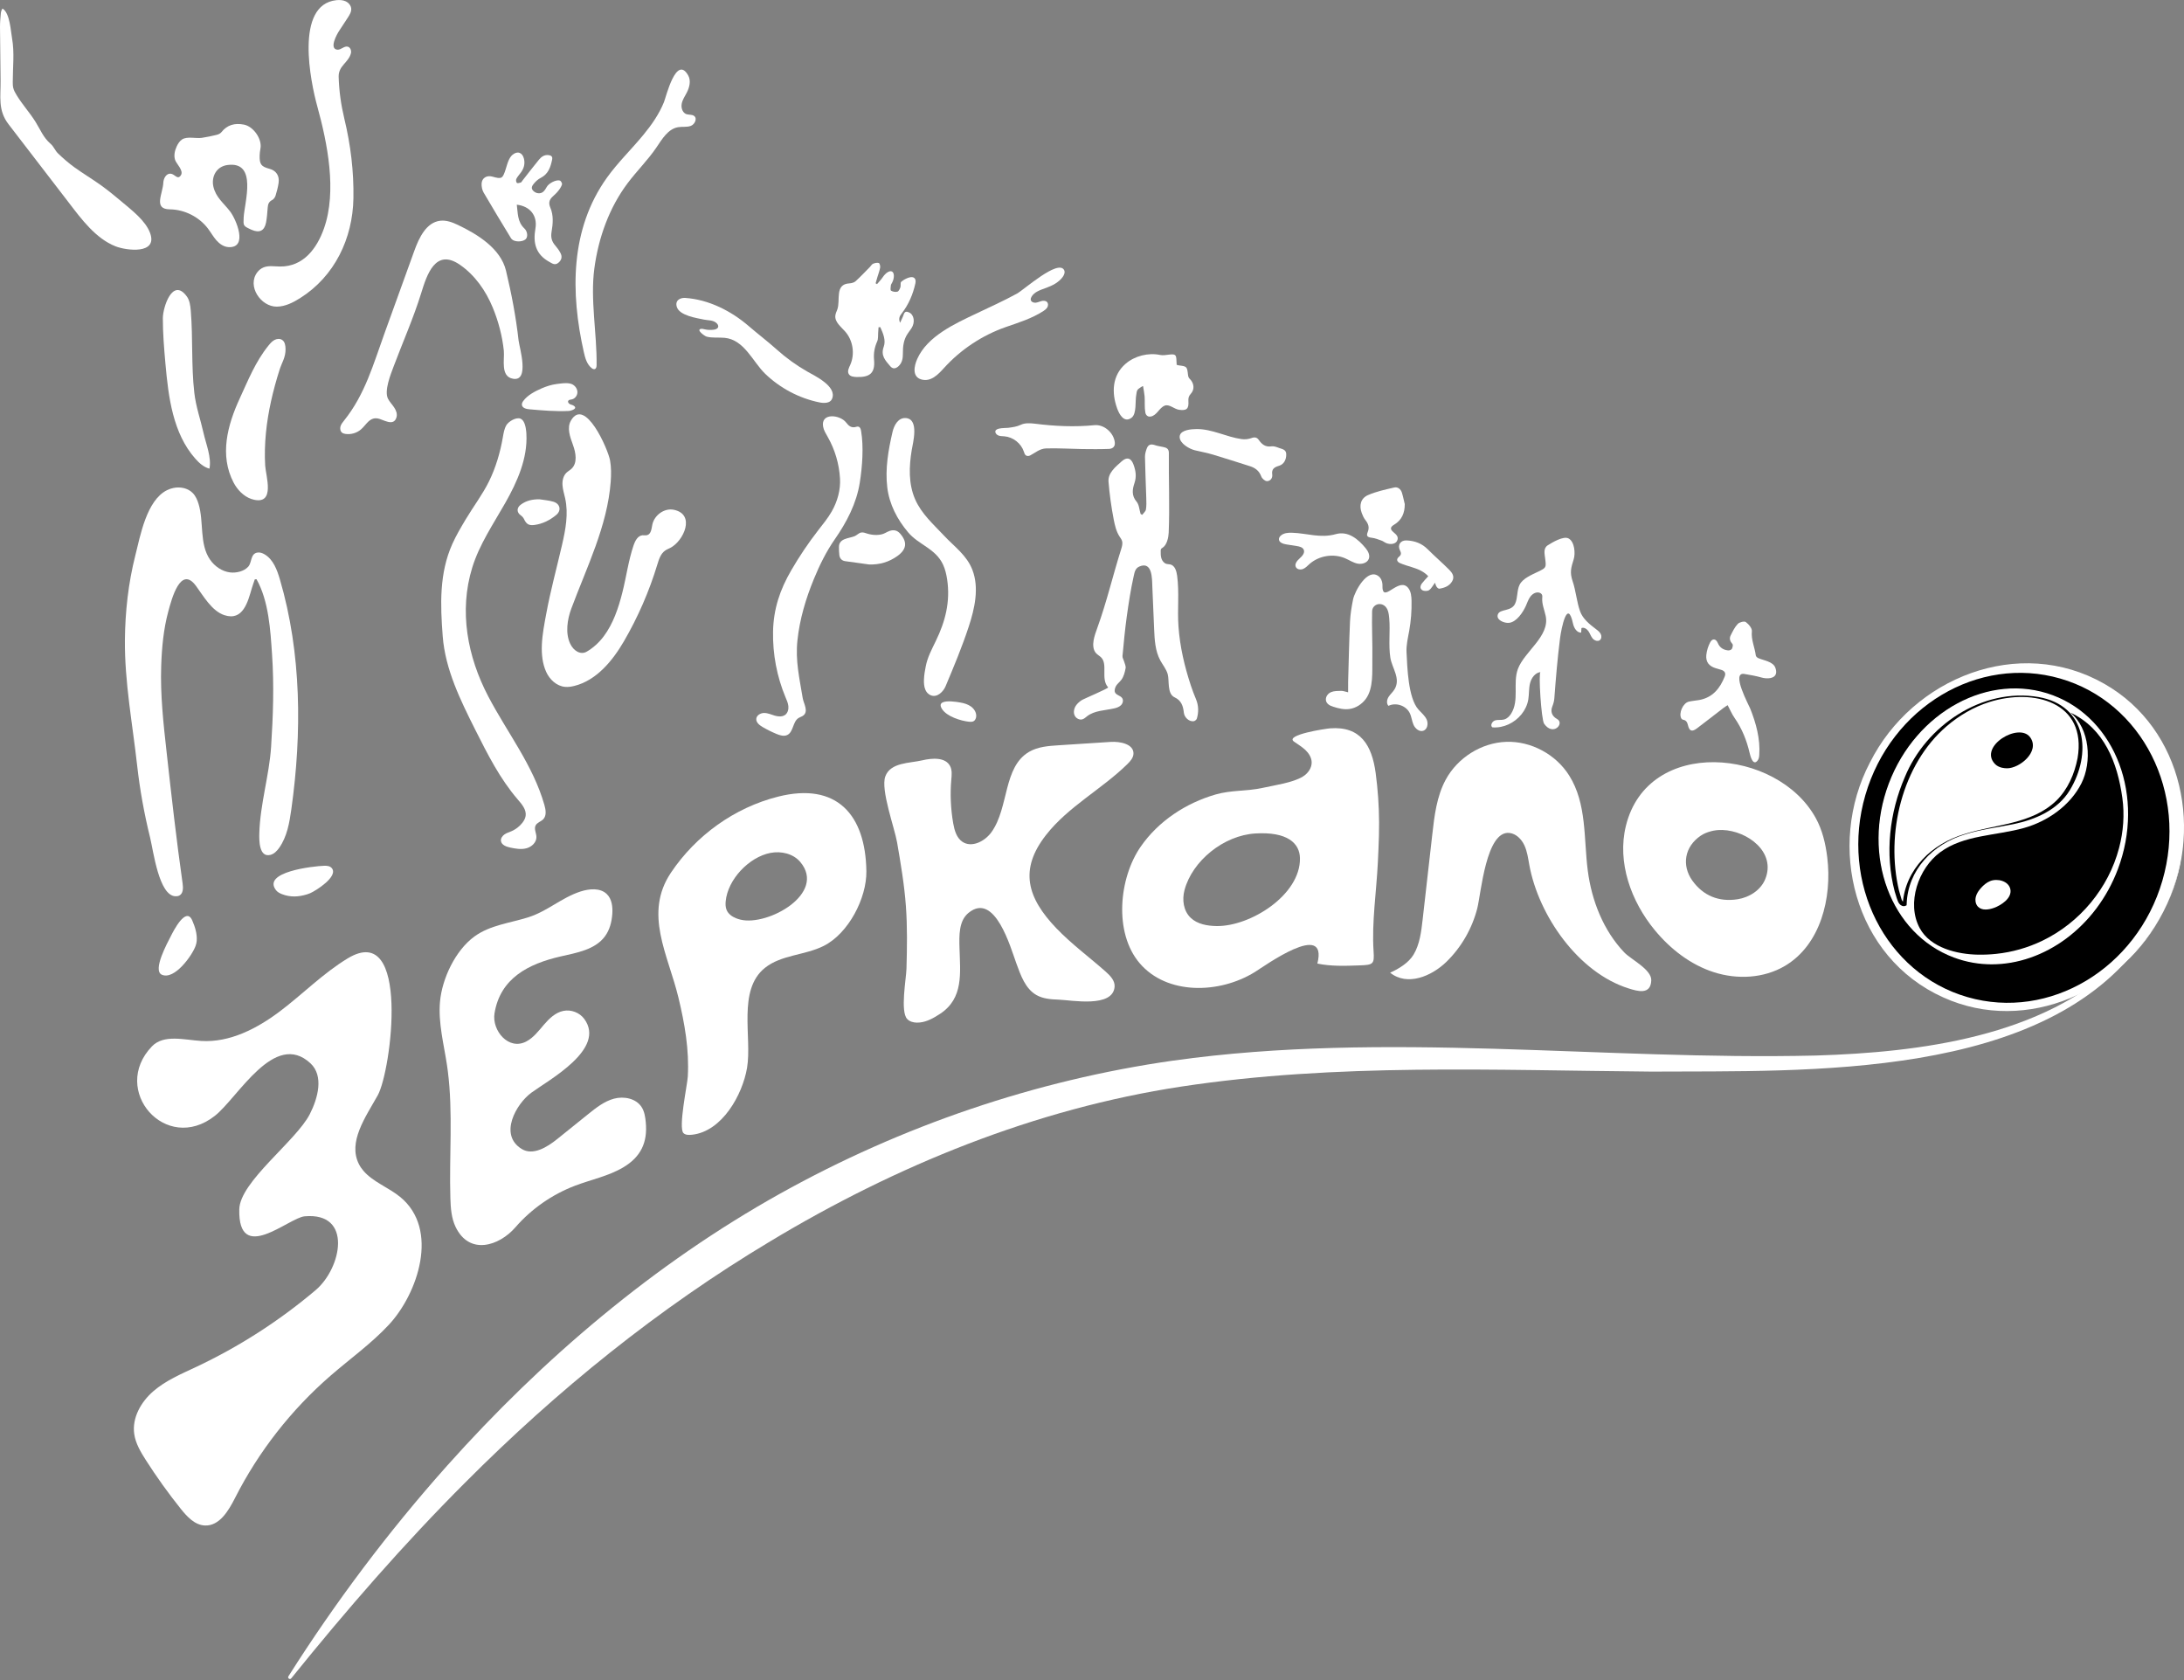 <?xml version="1.0" encoding="UTF-8"?> <svg xmlns="http://www.w3.org/2000/svg" width="78" height="60" viewBox="0 0 78 60" fill="none"><rect x="0" y="0" width="78" height="60" fill="#808080" stroke="none"/><g clip-path="url(#clip0_3710_3054)"><path d="M76.584 33.525C73.027 38.587 64.555 38.235 58.98 38.27C53.378 38.225 47.737 37.961 42.181 38.806C36.968 39.599 32.001 41.625 27.504 44.334C23.515 46.723 19.894 49.653 16.61 52.95C14.413 55.147 12.367 57.503 10.402 59.938C10.381 59.965 10.341 59.969 10.315 59.947C10.289 59.927 10.284 59.892 10.301 59.865C11.977 57.219 13.869 54.699 15.966 52.347C19.377 48.526 23.366 45.135 27.864 42.626C32.197 40.21 36.979 38.578 41.894 37.878C49.512 36.809 57.206 37.878 64.854 37.696C68.564 37.581 72.965 37.033 75.725 34.333C75.997 34.058 76.25 33.764 76.482 33.453C76.502 33.425 76.541 33.418 76.57 33.439C76.597 33.459 76.604 33.497 76.584 33.525Z" fill="white"></path><path d="M77.264 32.557C75.75 35.512 72.288 36.773 69.534 35.373C66.779 33.974 65.775 30.444 67.289 27.489C68.804 24.535 72.265 23.274 75.02 24.674C77.774 26.073 78.779 29.603 77.264 32.557Z" fill="white"></path><path d="M77.263 32.555C78.689 29.836 77.802 26.209 74.889 24.924C72.193 23.719 69.06 25.204 67.794 27.743C66.468 30.252 67.097 33.654 69.662 35.12C72.417 36.714 75.888 35.299 77.263 32.555ZM77.263 32.555C75.855 35.375 72.385 36.97 69.404 35.621C66.215 34.193 65.217 30.222 66.784 27.23C68.305 24.204 72.104 22.683 75.149 24.418C77.995 26.03 78.733 29.764 77.263 32.555Z" fill="white"></path><path d="M77.228 31.451C76.313 34.593 73.197 36.455 70.268 35.61C67.339 34.765 65.707 31.533 66.621 28.391C67.536 25.25 70.651 23.388 73.58 24.233C76.509 25.078 78.142 28.31 77.228 31.451Z" fill="black"></path><path d="M75.615 31.033C74.644 33.608 72.034 35.013 69.788 34.173C67.541 33.333 66.507 30.565 67.478 27.99C68.45 25.416 71.059 24.01 73.306 24.851C75.553 25.691 76.587 28.459 75.615 31.033Z" fill="white"></path><path d="M71.96 24.632C70.111 24.632 68.277 25.942 67.5 27.999C66.535 30.557 67.565 33.318 69.796 34.152C72.027 34.986 74.629 33.584 75.594 31.026C76.559 28.467 75.53 25.707 73.298 24.873C72.862 24.709 72.41 24.632 71.96 24.632ZM71.134 34.439C70.679 34.439 70.222 34.361 69.78 34.195C67.525 33.352 66.483 30.565 67.457 27.983C68.432 25.401 71.059 23.986 73.314 24.829C75.57 25.673 76.612 28.46 75.638 31.042C74.854 33.118 73.002 34.439 71.134 34.439Z" fill="white"></path><path d="M70.165 29.795C70.564 29.666 70.999 29.584 71.444 29.501C72.61 29.284 73.605 28.93 74.074 27.76C74.245 27.333 74.346 26.869 74.29 26.413C74.108 24.906 72.477 24.679 71.25 24.984C70.097 25.271 69.096 26.057 68.473 27.064C67.601 28.472 67.293 30.547 67.838 32.132C67.867 32.218 67.94 32.322 68.024 32.286C68.051 31.778 68.235 31.279 68.546 30.876C68.973 30.322 69.508 30.007 70.165 29.795Z" fill="white"></path><path d="M70.168 29.802C69.028 30.145 68.134 31.069 68.095 32.289L68.093 32.33L68.052 32.349C67.978 32.385 67.883 32.341 67.84 32.283C67.761 32.202 67.71 31.953 67.669 31.843C67.312 30.491 67.478 29.024 68.032 27.747C68.785 25.917 70.789 24.55 72.803 24.893C74.538 25.192 74.714 26.924 73.918 28.226C73.489 28.929 72.686 29.273 71.907 29.433C71.326 29.553 70.734 29.618 70.168 29.802ZM70.163 29.786C71.27 29.431 72.56 29.442 73.438 28.596C73.852 28.191 74.091 27.637 74.199 27.076C74.54 25.073 72.636 24.571 71.049 25.071C70.489 25.249 69.97 25.552 69.527 25.932C67.918 27.307 67.343 29.793 67.821 31.803L67.902 32.082C67.915 32.139 67.941 32.188 67.983 32.219C67.991 32.222 67.991 32.223 67.997 32.221L67.955 32.282C68.043 31.034 69.005 30.129 70.163 29.786Z" fill="black"></path><path d="M70.65 34.094C69.905 34.082 68.942 33.855 68.559 33.142C68.081 32.251 68.514 31.011 69.292 30.436C70.133 29.813 71.277 29.851 72.286 29.569C73.129 29.332 73.935 28.769 74.335 27.978C74.719 27.217 74.641 26.02 73.941 25.448C75.155 26.017 75.624 27.24 75.798 28.494C75.881 29.092 75.835 29.702 75.681 30.285C75.306 31.716 74.281 32.951 72.944 33.595C72.426 33.845 71.866 34.005 71.294 34.065C71.08 34.088 70.865 34.097 70.65 34.094Z" fill="black"></path><path d="M71.492 27.416C71.552 27.43 71.615 27.437 71.676 27.438C72.125 27.444 72.862 26.843 72.512 26.339C72.119 25.774 70.646 26.656 71.249 27.284C71.314 27.352 71.4 27.393 71.492 27.416Z" fill="black"></path><path d="M70.554 32.185C70.562 32.258 70.591 32.328 70.642 32.381C70.784 32.526 71.023 32.491 71.213 32.423C71.465 32.333 71.864 32.077 71.799 31.759C71.737 31.458 71.332 31.364 71.081 31.464C70.95 31.516 70.841 31.61 70.747 31.715C70.665 31.808 70.591 31.913 70.563 32.034C70.551 32.083 70.548 32.135 70.554 32.185Z" fill="white"></path><path d="M63.433 24.03C63.404 24.245 63.106 24.252 62.911 24.196C62.711 24.139 62.505 24.103 62.299 24.069C61.808 23.986 62.463 25.189 62.509 25.308C62.718 25.832 62.87 26.391 62.831 26.959C62.827 27.026 62.818 27.096 62.779 27.15C62.609 27.387 62.51 26.992 62.485 26.884C62.381 26.436 62.213 26.018 61.948 25.638C61.854 25.504 61.789 25.349 61.702 25.184C61.658 25.213 61.605 25.243 61.556 25.28C61.238 25.524 60.923 25.773 60.602 26.014C60.429 26.145 60.334 26.112 60.285 25.902C60.26 25.799 60.225 25.722 60.109 25.704C60.087 25.701 60.059 25.68 60.047 25.659C59.944 25.472 60.107 25.103 60.318 25.057C60.438 25.03 60.562 25.021 60.684 25C61.166 24.913 61.429 24.585 61.597 24.16C61.643 24.045 61.6 23.962 61.479 23.924C61.412 23.904 61.344 23.886 61.278 23.865C61.033 23.788 60.915 23.643 60.94 23.388C60.956 23.233 61.007 23.073 61.08 22.936C61.158 22.791 61.285 22.808 61.349 22.961C61.419 23.13 61.548 23.21 61.718 23.228C61.762 23.233 61.832 23.208 61.852 23.174C61.879 23.125 61.901 23.031 61.874 23.001C61.788 22.904 61.754 22.804 61.809 22.693C61.882 22.549 61.954 22.396 62.064 22.281C62.123 22.219 62.296 22.176 62.35 22.215C62.453 22.29 62.578 22.438 62.567 22.542C62.535 22.85 62.672 23.119 62.707 23.408C62.711 23.444 62.758 23.486 62.795 23.503C62.986 23.588 63.327 23.624 63.406 23.849C63.432 23.921 63.439 23.981 63.433 24.03Z" fill="white"></path><path d="M40.791 18.388C40.838 18.325 40.914 18.266 40.926 18.197C40.949 18.061 40.942 17.92 40.938 17.781C40.923 17.294 40.901 16.808 40.892 16.321C40.89 16.217 40.921 16.108 40.959 16.009C41.011 15.874 41.108 15.849 41.245 15.896C41.34 15.929 41.441 15.943 41.54 15.963C41.66 15.987 41.746 16.025 41.745 16.177C41.736 17.125 41.778 18.08 41.739 19.024C41.732 19.191 41.677 19.456 41.528 19.556C41.506 19.571 41.479 19.584 41.466 19.608C41.454 19.628 41.454 19.652 41.454 19.675C41.453 19.767 41.452 19.861 41.481 19.948C41.51 20.035 41.575 20.116 41.664 20.139C41.709 20.151 41.755 20.148 41.799 20.158C41.96 20.198 42.018 20.393 42.04 20.557C42.121 21.16 42.045 21.763 42.088 22.367C42.139 23.091 42.303 23.795 42.531 24.484C42.585 24.649 42.649 24.813 42.716 24.974C42.809 25.202 42.813 25.433 42.744 25.665C42.732 25.704 42.675 25.75 42.633 25.756C42.465 25.78 42.298 25.62 42.28 25.45C42.256 25.221 42.193 25.015 41.951 24.904C41.676 24.777 41.767 24.312 41.705 24.081C41.656 23.899 41.528 23.75 41.439 23.585C41.256 23.246 41.235 22.846 41.219 22.461C41.197 21.952 41.176 21.442 41.154 20.932C41.144 20.672 41.157 20.035 40.696 20.23C40.541 20.295 40.522 20.432 40.487 20.587C40.382 21.056 40.31 21.533 40.243 22.009C40.178 22.48 40.133 22.955 40.089 23.429C40.083 23.493 40.13 23.561 40.149 23.629C40.17 23.707 40.214 23.791 40.2 23.864C40.175 24.002 40.134 24.16 40.052 24.273C39.964 24.393 39.855 24.442 39.817 24.604C39.809 24.641 39.805 24.68 39.817 24.715C39.854 24.824 40.012 24.836 40.077 24.93C40.131 25.008 40.101 25.121 40.033 25.187C39.965 25.253 39.87 25.282 39.777 25.302C39.451 25.374 39.089 25.374 38.826 25.578C38.773 25.619 38.724 25.668 38.66 25.688C38.554 25.721 38.434 25.657 38.384 25.559C38.335 25.46 38.349 25.338 38.4 25.241C38.452 25.144 38.537 25.068 38.629 25.007C38.703 24.957 39.606 24.58 39.576 24.547C39.3 24.242 39.581 23.72 39.319 23.471C39.266 23.421 39.2 23.386 39.15 23.333C39.037 23.214 39.03 23.031 39.057 22.87C39.085 22.713 39.139 22.562 39.194 22.412C39.527 21.493 39.745 20.549 40.041 19.614C40.071 19.518 40.102 19.416 40.073 19.32C40.055 19.26 40.014 19.208 39.98 19.155C39.866 18.977 39.818 18.767 39.777 18.56C39.69 18.112 39.627 17.659 39.59 17.204C39.565 16.889 39.844 16.669 40.061 16.475C40.246 16.311 40.391 16.351 40.478 16.58C40.56 16.798 40.598 17.013 40.517 17.252C40.442 17.472 40.406 17.698 40.592 17.916C40.684 18.024 40.69 18.204 40.735 18.352C40.754 18.364 40.773 18.376 40.791 18.388Z" fill="white"></path><path d="M53.875 25.87C53.696 25.952 53.498 25.992 53.3 25.976C53.212 25.912 53.289 25.762 53.393 25.729C53.497 25.697 53.612 25.724 53.718 25.695C53.824 25.666 53.908 25.583 53.967 25.49C54.269 25.015 54.023 24.405 54.209 23.895C54.442 23.262 55.357 22.727 55.203 21.996C55.157 21.78 55.063 21.57 55.08 21.35C55.082 21.318 55.087 21.285 55.077 21.254C55.061 21.201 55.005 21.168 54.95 21.16C54.832 21.143 54.718 21.219 54.65 21.316C54.58 21.412 54.544 21.528 54.496 21.636C54.391 21.869 54.163 22.216 53.892 22.244C53.734 22.261 53.417 22.145 53.497 21.937C53.573 21.739 53.976 21.845 54.11 21.562C54.209 21.352 54.171 21.083 54.271 20.884C54.386 20.653 54.71 20.525 54.929 20.418C55.224 20.274 55.225 20.275 55.185 19.95C55.164 19.779 55.112 19.579 55.277 19.474C55.439 19.371 55.836 19.133 56.019 19.229C56.239 19.345 56.267 19.767 56.205 19.967C56.104 20.289 56.06 20.444 56.166 20.759C56.284 21.107 56.309 21.488 56.431 21.83C56.529 22.104 56.772 22.296 57.004 22.472C57.068 22.52 57.134 22.571 57.169 22.643C57.205 22.714 57.2 22.812 57.137 22.861C57.058 22.921 56.94 22.874 56.877 22.798C56.815 22.721 56.786 22.623 56.73 22.542C56.674 22.461 56.572 22.394 56.48 22.43C56.477 22.485 56.473 22.538 56.47 22.593C56.312 22.597 56.212 22.423 56.179 22.27C55.981 21.355 55.762 22.434 55.715 22.802C55.624 23.517 55.566 24.222 55.512 24.94C55.505 25.039 55.476 25.14 55.439 25.232C55.365 25.421 55.432 25.58 55.611 25.679C55.888 25.831 55.473 26.308 55.148 25.848C55.044 25.701 54.94 24.011 55.018 24.002C54.825 24.025 54.691 24.213 54.644 24.402C54.598 24.59 54.613 24.788 54.582 24.98C54.518 25.37 54.234 25.705 53.875 25.87Z" fill="white"></path><path d="M42.024 13.029C42.051 13.036 42.071 13.044 42.092 13.047C42.395 13.086 42.394 13.086 42.43 13.396C42.435 13.44 42.452 13.493 42.483 13.522C42.646 13.678 42.677 13.901 42.527 14.065C42.453 14.146 42.436 14.221 42.443 14.323C42.462 14.6 42.381 14.675 42.104 14.634C41.938 14.609 41.758 14.424 41.599 14.486C41.498 14.525 41.427 14.614 41.356 14.695C41.286 14.777 41.203 14.859 41.096 14.876C41.066 14.881 41.033 14.88 41.004 14.869C40.949 14.847 40.913 14.789 40.904 14.73C40.871 14.545 40.893 14.343 40.879 14.155C40.869 14.036 40.843 13.917 40.824 13.792C40.822 13.767 40.648 13.892 40.635 13.911C40.591 13.971 40.595 14.028 40.581 14.099C40.537 14.31 40.602 14.772 40.416 14.916C40.149 15.122 39.973 14.796 39.898 14.586C39.697 14.029 39.715 13.412 40.198 12.993C40.524 12.71 41.014 12.587 41.435 12.677C41.536 12.698 41.648 12.676 41.753 12.664C41.979 12.64 42.011 12.665 42.016 12.885C42.017 12.933 42.021 12.98 42.024 13.029Z" fill="white"></path><path d="M42.137 15.553C42.189 15.351 42.548 15.325 42.732 15.323C43.289 15.317 43.797 15.606 44.34 15.681C44.454 15.697 44.584 15.686 44.691 15.646C44.811 15.601 44.891 15.618 44.957 15.712C45.068 15.871 45.196 15.974 45.411 15.94C45.495 15.927 45.592 15.964 45.676 15.996C45.785 16.038 45.93 16.047 45.937 16.214C45.944 16.413 45.854 16.581 45.682 16.634C45.518 16.684 45.407 16.743 45.437 16.949C45.454 17.07 45.371 17.185 45.247 17.183C45.176 17.182 45.072 17.09 45.045 17.015C44.97 16.812 44.827 16.707 44.632 16.646C44.199 16.511 43.768 16.368 43.332 16.239C43.116 16.174 42.895 16.133 42.675 16.081C42.483 16.035 42.136 15.842 42.131 15.61C42.13 15.589 42.133 15.571 42.137 15.553Z" fill="white"></path><path d="M35.676 15.308C35.789 15.281 35.944 15.287 36.004 15.279C36.161 15.257 36.309 15.242 36.463 15.168C36.605 15.1 36.8 15.111 36.967 15.132C37.673 15.221 38.377 15.254 39.088 15.184C39.433 15.15 39.781 15.459 39.815 15.804C39.83 15.954 39.732 16.028 39.603 16.032C39.287 16.044 38.971 16.041 38.654 16.037C38.226 16.03 37.797 16.002 37.37 16.014C37.132 16.02 36.984 16.165 36.794 16.264C36.745 16.29 36.68 16.294 36.636 16.261C36.596 16.23 36.582 16.177 36.566 16.129C36.468 15.832 36.181 15.607 35.868 15.582C35.805 15.576 35.74 15.578 35.679 15.56C35.618 15.542 35.56 15.497 35.549 15.435C35.536 15.364 35.595 15.328 35.676 15.308Z" fill="white"></path><path d="M49.226 21.576C49.106 21.596 49.007 21.695 49.004 21.833C48.989 22.394 49.022 22.956 49.012 23.517C49.003 23.972 49.062 24.582 48.776 24.964C48.635 25.152 48.422 25.291 48.188 25.321C47.999 25.346 47.807 25.301 47.625 25.242C47.553 25.219 47.479 25.193 47.425 25.14C47.276 24.996 47.374 24.787 47.537 24.718C47.646 24.672 47.779 24.675 47.901 24.672C47.971 24.671 48.043 24.701 48.147 24.724C48.147 24.585 48.145 24.459 48.148 24.333C48.168 23.62 48.183 22.908 48.215 22.196C48.227 21.932 48.271 21.667 48.324 21.407C48.381 21.121 48.835 20.273 49.233 20.577C49.321 20.644 49.366 20.756 49.373 20.867C49.377 20.929 49.369 20.993 49.382 21.054C49.462 21.442 49.992 20.596 50.301 21.008C50.395 21.133 50.408 21.299 50.412 21.454C50.42 21.812 50.392 22.171 50.33 22.523C50.284 22.779 50.22 23.034 50.233 23.293C50.261 23.831 50.29 24.921 50.654 25.334C50.758 25.453 50.888 25.554 50.953 25.697C51.018 25.841 50.981 26.048 50.831 26.098C50.69 26.144 50.545 26.022 50.484 25.887C50.424 25.752 50.414 25.598 50.348 25.465C50.217 25.198 49.854 25.076 49.588 25.208C49.508 25.125 49.531 24.985 49.593 24.887C49.655 24.79 49.748 24.714 49.806 24.615C50.034 24.235 49.715 23.86 49.656 23.492C49.583 23.036 49.657 22.538 49.615 22.075C49.6 21.909 49.573 21.722 49.437 21.626C49.37 21.579 49.294 21.565 49.226 21.576Z" fill="white"></path><path d="M46.34 20.313C46.315 20.299 46.295 20.279 46.282 20.254C46.225 20.145 46.324 20.023 46.416 19.942C46.507 19.861 46.61 19.747 46.563 19.634C46.525 19.543 46.411 19.516 46.313 19.501C46.188 19.482 46.064 19.462 45.938 19.442C45.822 19.424 45.674 19.372 45.676 19.254C45.677 19.207 45.705 19.163 45.74 19.131C45.846 19.033 46.004 19.021 46.147 19.026C46.689 19.044 47.156 19.23 47.704 19.076C48.146 18.952 48.502 19.249 48.77 19.574C48.859 19.681 48.934 19.824 48.887 19.955C48.832 20.104 48.639 20.16 48.483 20.128C48.325 20.096 48.19 20.002 48.043 19.939C47.626 19.759 47.108 19.841 46.768 20.142C46.696 20.207 46.629 20.282 46.539 20.319C46.476 20.345 46.397 20.345 46.34 20.313Z" fill="white"></path><path d="M50.17 18.003C50.171 18.32 50.067 18.572 49.789 18.739C49.648 18.824 49.639 18.9 49.769 19.008C49.871 19.094 49.966 19.176 49.894 19.319C49.84 19.427 49.664 19.458 49.509 19.396C49.452 19.373 49.403 19.329 49.345 19.308C49.231 19.268 49.116 19.22 48.998 19.206C48.845 19.189 48.787 19.148 48.844 19.009C48.916 18.837 48.872 18.709 48.765 18.574C48.706 18.501 48.666 18.409 48.633 18.32C48.534 18.051 48.595 17.797 48.855 17.682C49.151 17.552 49.477 17.484 49.794 17.41C49.919 17.381 50.027 17.466 50.068 17.594C50.11 17.728 50.136 17.867 50.17 18.003Z" fill="white"></path><path d="M51.25 20.81C51.174 20.91 51.123 21.017 51.038 21.076C50.981 21.115 50.857 21.114 50.796 21.077C50.699 21.017 50.723 20.909 50.791 20.825C50.857 20.742 50.931 20.665 51.009 20.579C50.851 20.407 50.643 20.323 50.425 20.255C50.284 20.211 50.142 20.171 50.007 20.113C49.887 20.062 49.855 19.971 49.968 19.88C50.055 19.809 50.043 19.743 50 19.658C49.901 19.46 50.02 19.289 50.237 19.3C50.527 19.314 50.777 19.404 50.986 19.613C51.235 19.861 51.501 20.092 51.749 20.339C51.857 20.447 51.959 20.579 51.869 20.747C51.772 20.928 51.595 20.993 51.405 21.024C51.376 21.029 51.328 20.987 51.307 20.955C51.278 20.91 51.266 20.855 51.25 20.81Z" fill="white"></path><path d="M5.966 17.505C6.036 17.47 6.111 17.444 6.192 17.427C6.434 17.377 6.707 17.428 6.88 17.604C6.986 17.71 7.047 17.852 7.091 17.995C7.287 18.634 7.113 19.427 7.502 19.987C7.668 20.226 7.929 20.408 8.219 20.443C8.434 20.469 8.719 20.406 8.868 20.235C9.001 20.082 8.942 19.78 9.187 19.735C9.28 19.717 9.375 19.752 9.456 19.801C9.762 19.986 9.897 20.353 9.997 20.695C10.771 23.335 10.785 26.191 10.406 28.894C10.338 29.377 10.254 29.878 9.972 30.277C9.893 30.389 9.791 30.496 9.658 30.53C9.251 30.634 9.254 30.01 9.261 29.764C9.289 28.726 9.617 27.678 9.682 26.676C9.753 25.581 9.792 24.486 9.716 23.369C9.657 22.497 9.599 21.465 9.161 20.685C9.141 20.687 9.121 20.689 9.1 20.691C9.065 20.794 9.027 20.896 8.996 21C8.855 21.481 8.684 22.193 8.01 21.968C7.565 21.82 7.261 21.281 7.001 20.926C6.45 20.174 6.131 21.388 6.009 21.842C5.839 22.473 5.779 23.131 5.757 23.783C5.722 24.81 5.836 25.837 5.95 26.859C6.124 28.427 6.3 29.989 6.522 31.552C6.545 31.71 6.546 31.911 6.403 31.983C6.362 32.004 6.315 32.009 6.269 32.008C5.675 31.996 5.477 30.383 5.361 29.914C5.152 29.066 4.995 28.204 4.898 27.335C4.732 25.845 4.449 24.368 4.461 22.856C4.47 21.842 4.583 20.825 4.832 19.84C5.009 19.14 5.234 17.866 5.966 17.505Z" fill="white"></path><path d="M12.511 0.2C12.528 0.23 12.539 0.263 12.543 0.298C12.556 0.419 12.486 0.532 12.419 0.634C12.316 0.791 12.213 0.948 12.11 1.105C12.037 1.216 11.743 1.738 12.045 1.774C12.176 1.789 12.289 1.635 12.418 1.666C12.513 1.688 12.557 1.808 12.533 1.903C12.444 2.242 12.084 2.344 12.095 2.744C12.11 3.248 12.178 3.741 12.297 4.235C12.522 5.169 12.639 6.118 12.622 7.083C12.597 8.518 11.951 9.869 10.719 10.646C10.466 10.806 10.186 10.948 9.886 10.951C9.317 10.957 8.809 10.215 9.192 9.72C9.248 9.648 9.321 9.588 9.405 9.553C9.588 9.475 9.796 9.516 9.995 9.518C10.837 9.53 11.321 8.867 11.572 8.154C12.039 6.824 11.694 5.109 11.329 3.787C11.099 2.954 10.512 0.165 12.015 0.006C12.126 -0.005 12.242 0 12.344 0.046C12.414 0.079 12.476 0.133 12.511 0.2Z" fill="white"></path><path d="M6.432 6.295C6.441 6.286 6.449 6.275 6.458 6.262C6.573 6.094 6.299 5.853 6.253 5.71C6.201 5.549 6.243 5.372 6.315 5.219C6.36 5.126 6.418 5.035 6.504 4.979C6.683 4.862 7.002 4.953 7.206 4.923C7.385 4.896 7.562 4.859 7.737 4.816C7.798 4.801 7.869 4.769 7.906 4.722C8.117 4.454 8.389 4.388 8.712 4.45C9.052 4.516 9.366 4.966 9.302 5.304C9.287 5.388 9.274 5.474 9.273 5.559C9.267 5.872 9.328 5.949 9.633 6.031C9.863 6.093 9.987 6.279 9.95 6.533C9.927 6.686 9.888 6.837 9.842 6.985C9.823 7.046 9.775 7.116 9.721 7.143C9.607 7.199 9.572 7.286 9.562 7.4C9.546 7.581 9.537 7.764 9.503 7.941C9.445 8.245 9.267 8.33 8.984 8.206C8.974 8.202 8.965 8.197 8.955 8.193C8.685 8.066 8.689 8.066 8.702 7.773C8.726 7.247 9.213 5.745 8.123 5.893C7.723 5.947 7.543 6.315 7.62 6.662C7.707 7.051 7.988 7.25 8.218 7.551C8.434 7.833 8.873 8.863 8.161 8.825C7.99 8.816 7.839 8.708 7.726 8.58C7.614 8.451 7.531 8.3 7.428 8.164C7.109 7.743 6.59 7.482 6.061 7.476C5.465 7.469 5.816 6.92 5.833 6.522C5.84 6.369 5.94 6.188 6.094 6.203C6.241 6.217 6.325 6.407 6.432 6.295Z" fill="white"></path><path d="M0.109 0.319C0.352 0.485 0.385 1.112 0.431 1.371C0.521 1.875 0.456 2.405 0.456 2.92C0.456 2.992 0.456 3.063 0.472 3.133C0.493 3.228 0.543 3.314 0.594 3.398C0.794 3.729 1.058 4.017 1.262 4.341C1.438 4.62 1.544 4.912 1.809 5.138C1.916 5.228 1.969 5.381 2.072 5.479C2.256 5.656 2.451 5.825 2.658 5.975C2.966 6.198 3.295 6.393 3.603 6.614C3.863 6.801 4.112 7.004 4.356 7.211C4.702 7.503 5.197 7.878 5.36 8.32C5.644 9.091 4.519 8.952 4.124 8.796C3.418 8.518 2.906 7.822 2.462 7.243C1.743 6.307 1.023 5.371 0.304 4.436C-0.083 3.931 0.029 3.455 0.021 2.852C0.012 2.225 0.005 1.599 9.14787e-05 0.972C-0.001 0.807 0.014 0.64 0.03 0.475C0.036 0.414 0.052 0.358 0.088 0.308C0.095 0.31 0.102 0.314 0.109 0.319Z" fill="white"></path><path d="M8.398 17.331C8.379 17.301 8.362 17.27 8.345 17.239C7.829 16.258 8.127 15.171 8.564 14.225C8.87 13.562 9.124 12.916 9.591 12.338C9.652 12.264 9.716 12.188 9.802 12.142C9.887 12.097 9.997 12.086 10.077 12.14C10.178 12.208 10.197 12.345 10.198 12.465C10.203 12.766 10.067 12.943 9.983 13.21C9.751 13.941 9.573 14.693 9.498 15.457C9.46 15.847 9.448 16.24 9.471 16.631C9.493 16.995 9.835 18.011 9.076 17.848C8.79 17.786 8.554 17.58 8.398 17.331Z" fill="white"></path><path d="M6.815 11.115C6.893 12.085 6.829 13.062 6.94 14.03C6.998 14.531 7.161 14.982 7.27 15.468C7.357 15.856 7.56 16.337 7.48 16.737C7.277 16.684 7.114 16.537 6.975 16.38C6.174 15.473 6.015 14.186 5.908 12.983C5.86 12.443 5.815 11.902 5.816 11.36C5.817 10.984 6.159 9.892 6.669 10.582C6.775 10.726 6.798 10.914 6.813 11.093C6.814 11.1 6.814 11.108 6.815 11.115Z" fill="white"></path><path d="M6.987 33.776C6.869 34.115 6.235 35.008 5.782 34.811C5.432 34.659 5.99 33.654 6.105 33.425C6.195 33.247 6.642 32.36 6.865 32.869C6.966 33.099 7.043 33.346 7.026 33.597C7.021 33.656 7.008 33.716 6.987 33.776Z" fill="white"></path><path d="M10.962 31.941C10.659 32.033 10.375 32.049 10.074 31.934C9.995 31.903 9.916 31.864 9.863 31.798C9.335 31.136 11.195 30.932 11.579 30.919C11.675 30.916 11.782 30.927 11.845 30.998C12.107 31.296 11.271 31.817 11.077 31.899C11.04 31.915 11.001 31.929 10.962 31.941Z" fill="white"></path><path d="M28.027 25.539C28.034 25.535 28.04 25.53 28.047 25.526C28.135 25.456 28.167 25.333 28.156 25.221C28.145 25.109 28.098 25.005 28.054 24.901C27.745 24.161 27.594 23.357 27.609 22.557C27.625 21.748 27.853 21.066 28.258 20.369C28.547 19.871 28.869 19.392 29.222 18.937C29.392 18.718 29.569 18.504 29.706 18.263C29.909 17.906 30.025 17.494 30 17.084C29.969 16.566 29.819 16.055 29.561 15.603C29.496 15.487 29.421 15.371 29.398 15.241C29.303 14.727 30.004 14.809 30.218 15.089C30.313 15.213 30.413 15.298 30.585 15.242C30.703 15.205 30.739 15.306 30.753 15.387C30.85 15.957 30.797 16.668 30.706 17.24C30.588 17.98 30.24 18.647 29.815 19.258C29.508 19.699 29.27 20.183 29.067 20.678C28.779 21.379 28.559 22.115 28.48 22.869C28.402 23.6 28.553 24.222 28.668 24.931C28.699 25.125 28.898 25.418 28.671 25.566C28.623 25.597 28.567 25.611 28.519 25.642C28.309 25.775 28.341 26.139 28.118 26.248C27.998 26.306 27.855 26.262 27.732 26.211C27.561 26.14 27.394 26.057 27.234 25.963C27.123 25.898 27.002 25.803 27.01 25.674C27.018 25.545 27.163 25.462 27.294 25.462C27.424 25.463 27.546 25.521 27.672 25.558C27.789 25.592 27.926 25.604 28.027 25.539Z" fill="white"></path><path d="M32.998 24.279C33.003 24.1 33.039 23.918 33.063 23.795C33.124 23.475 33.281 23.183 33.423 22.89C33.767 22.182 33.943 21.479 33.827 20.696C33.799 20.513 33.758 20.331 33.68 20.163C33.411 19.586 32.811 19.459 32.435 19.014C32.045 18.553 31.76 18.008 31.688 17.404C31.608 16.741 31.726 16.07 31.878 15.418C31.93 15.195 32.078 14.902 32.362 14.931C32.83 14.979 32.606 15.807 32.562 16.072C32.465 16.657 32.442 17.279 32.684 17.833C32.911 18.353 33.339 18.727 33.718 19.132C34.083 19.523 34.525 19.826 34.727 20.348C34.978 20.996 34.808 21.738 34.6 22.372C34.362 23.099 34.066 23.805 33.77 24.51C33.692 24.694 33.477 24.92 33.252 24.834C33.039 24.754 32.99 24.519 32.998 24.279Z" fill="white"></path><path d="M31.322 10.147C31.391 10.066 31.467 9.989 31.526 9.901C31.628 9.748 31.767 9.654 31.855 9.696C31.944 9.737 31.947 9.932 31.863 10.092C31.845 10.126 31.82 10.159 31.816 10.194C31.809 10.258 31.793 10.361 31.823 10.38C31.884 10.419 31.981 10.435 32.051 10.416C32.097 10.403 32.136 10.32 32.157 10.26C32.178 10.198 32.148 10.1 32.185 10.066C32.262 9.997 32.363 9.943 32.463 9.912C32.636 9.859 32.731 9.944 32.692 10.121C32.606 10.511 32.452 10.875 32.204 11.193C32.131 11.287 32.081 11.376 32.146 11.527C32.196 11.414 32.244 11.326 32.274 11.234C32.311 11.119 32.376 11.115 32.47 11.159C32.648 11.242 32.69 11.514 32.552 11.723C32.511 11.785 32.466 11.846 32.423 11.907C32.272 12.124 32.243 12.37 32.246 12.627C32.247 12.795 32.222 12.959 32.086 13.082C31.985 13.172 31.884 13.185 31.792 13.076C31.625 12.877 31.445 12.703 31.562 12.383C31.645 12.154 31.54 11.905 31.439 11.684C31.418 11.684 31.398 11.684 31.377 11.685C31.372 11.75 31.368 11.815 31.363 11.881C31.354 11.984 31.37 12.099 31.329 12.19C31.234 12.402 31.195 12.616 31.216 12.846C31.259 13.319 31.072 13.48 30.59 13.464C30.487 13.46 30.366 13.447 30.313 13.359C30.254 13.26 30.317 13.137 30.365 13.033C30.539 12.645 30.466 12.159 30.185 11.84C30.033 11.668 29.812 11.503 29.833 11.275C29.84 11.198 29.876 11.128 29.903 11.056C30.026 10.726 29.798 10.148 30.337 10.12C30.412 10.115 30.503 10.092 30.556 10.044C30.734 9.882 30.899 9.706 31.069 9.534C31.106 9.497 31.134 9.439 31.179 9.42C31.242 9.393 31.323 9.375 31.385 9.392C31.416 9.4 31.443 9.501 31.434 9.554C31.415 9.668 31.37 9.78 31.337 9.892C31.315 9.967 31.294 10.042 31.272 10.117C31.289 10.127 31.306 10.137 31.322 10.147Z" fill="white"></path><path d="M36.99 10.81C37.06 10.803 37.125 10.77 37.193 10.752C37.263 10.733 37.348 10.735 37.396 10.789C37.44 10.837 37.438 10.914 37.407 10.971C37.377 11.027 37.324 11.069 37.27 11.104C36.839 11.381 36.401 11.512 35.918 11.681C35.076 11.976 34.31 12.484 33.712 13.145C33.506 13.372 33.246 13.65 32.901 13.55C32.569 13.453 32.647 13.072 32.757 12.822C33.117 12.006 34.106 11.56 34.863 11.2C35.351 10.967 35.845 10.746 36.319 10.486C36.566 10.351 37.788 9.251 38.003 9.642C38.046 9.72 38.007 9.817 37.955 9.889C37.814 10.085 37.586 10.2 37.359 10.282C37.163 10.354 36.941 10.42 36.838 10.601C36.82 10.634 36.806 10.672 36.813 10.709C36.827 10.78 36.911 10.817 36.984 10.811C36.986 10.811 36.988 10.811 36.99 10.81Z" fill="white"></path><path d="M25.555 11.511C25.432 11.428 25.28 11.443 25.139 11.413C24.881 11.359 24.271 11.271 24.173 10.964C24.099 10.734 24.283 10.626 24.478 10.64C25.314 10.699 26.111 11.104 26.737 11.643C27.07 11.93 27.412 12.188 27.738 12.48C28.07 12.778 28.434 13.042 28.822 13.264C29.095 13.421 29.913 13.801 29.713 14.25C29.646 14.403 29.431 14.405 29.267 14.371C28.54 14.223 27.859 13.861 27.326 13.347C26.881 12.916 26.582 12.13 25.876 12.064C25.663 12.045 25.445 12.076 25.238 12.023C25.166 12.004 24.838 11.768 25.045 11.743C25.081 11.739 25.117 11.749 25.152 11.758C25.263 11.784 25.378 11.79 25.491 11.775C25.556 11.766 25.63 11.741 25.648 11.679C25.664 11.622 25.623 11.564 25.576 11.527C25.569 11.521 25.562 11.517 25.555 11.511Z" fill="white"></path><path d="M31.046 20.16C30.759 20.121 30.473 20.081 30.186 20.041C30.063 20.023 29.994 19.945 29.977 19.828C29.964 19.733 29.964 19.636 29.963 19.54C29.959 19.22 30.314 19.233 30.523 19.148C30.605 19.114 30.666 19.036 30.754 19.018C30.829 19.003 30.904 19.035 30.977 19.058C31.165 19.117 31.437 19.132 31.614 19.035C31.666 19.007 31.719 18.979 31.774 18.96C31.921 18.911 32.047 18.939 32.151 19.06C32.415 19.366 32.377 19.621 32.05 19.857C31.747 20.074 31.417 20.168 31.046 20.16Z" fill="white"></path><path d="M33.977 25.049C34.106 25.056 34.236 25.077 34.305 25.09C34.438 25.114 34.572 25.154 34.681 25.234C34.79 25.314 34.871 25.442 34.865 25.577C34.862 25.648 34.831 25.724 34.767 25.758C34.718 25.784 34.658 25.781 34.603 25.775C34.305 25.741 33.819 25.591 33.645 25.323C33.485 25.076 33.731 25.037 33.977 25.049Z" fill="white"></path><path d="M19.352 23.03C19.368 22.649 19.445 22.262 19.509 21.917C19.661 21.092 19.884 20.281 20.072 19.463C20.198 18.915 20.308 18.349 20.183 17.791C20.148 17.635 20.099 17.482 20.089 17.323C20.079 17.164 20.116 16.994 20.23 16.883C20.286 16.829 20.356 16.792 20.412 16.739C20.631 16.532 20.566 16.172 20.463 15.889C20.36 15.607 20.239 15.281 20.39 15.021C20.89 14.158 21.716 16.04 21.788 16.443C21.833 16.693 21.829 16.949 21.811 17.202C21.694 18.785 20.951 20.263 20.404 21.735C20.263 22.116 20.182 22.608 20.366 22.993C20.486 23.243 20.732 23.399 20.953 23.273C21.182 23.142 21.398 22.943 21.558 22.73C21.901 22.274 22.089 21.708 22.227 21.161C22.369 20.6 22.443 20.022 22.628 19.474C22.683 19.314 22.777 19.132 22.945 19.116C23.001 19.111 23.058 19.126 23.112 19.111C23.254 19.073 23.268 18.883 23.297 18.739C23.365 18.402 23.722 18.137 24.061 18.205C24.856 18.366 24.414 19.326 23.938 19.567C23.876 19.598 23.811 19.623 23.755 19.663C23.594 19.775 23.532 19.978 23.475 20.165C23.185 21.12 22.784 22.041 22.282 22.904C21.887 23.582 21.31 24.3 20.508 24.497C20.401 24.523 20.29 24.541 20.179 24.53C19.878 24.502 19.628 24.267 19.505 23.992C19.372 23.698 19.339 23.366 19.352 23.03Z" fill="white"></path><path d="M18.794 15.41C18.797 15.444 18.799 15.474 18.8 15.499C18.847 16.366 18.477 17.199 18.049 17.955C17.621 18.711 17.121 19.44 16.866 20.269C16.386 21.824 16.695 23.453 17.437 24.869C18.114 26.163 19.038 27.326 19.443 28.748C19.492 28.919 19.526 29.127 19.403 29.256C19.321 29.342 19.183 29.373 19.129 29.479C19.066 29.604 19.155 29.75 19.158 29.889C19.163 30.082 18.991 30.244 18.804 30.294C18.617 30.345 18.418 30.31 18.228 30.27C18.084 30.24 17.91 30.178 17.891 30.032C17.879 29.939 17.943 29.85 18.021 29.797C18.099 29.744 18.191 29.718 18.278 29.68C18.425 29.614 18.555 29.513 18.654 29.387C18.712 29.313 18.76 29.229 18.773 29.137C18.805 28.916 18.639 28.722 18.493 28.553C17.857 27.816 17.413 26.936 16.976 26.066C16.448 25.012 15.902 23.913 15.811 22.719C15.726 21.602 15.684 20.477 16.154 19.428C16.291 19.121 16.464 18.831 16.636 18.542C16.903 18.096 17.238 17.653 17.464 17.192C17.705 16.703 17.863 16.164 17.957 15.627C17.984 15.475 18.006 15.318 18.085 15.184C18.162 15.053 18.43 14.889 18.589 14.951C18.731 15.008 18.777 15.244 18.794 15.41Z" fill="white"></path><path d="M13.47 14.94C13.364 14.928 13.258 14.957 13.146 15.065C13.056 15.152 12.985 15.257 12.889 15.338C12.739 15.467 12.531 15.525 12.335 15.496C12.293 15.489 12.251 15.478 12.218 15.453C12.153 15.403 12.138 15.308 12.16 15.229C12.182 15.151 12.235 15.085 12.286 15.022C13.041 14.082 13.334 13.004 13.738 11.888C14.092 10.909 14.445 9.93 14.799 8.952C14.968 8.484 15.228 7.94 15.724 7.883C15.943 7.858 16.16 7.94 16.358 8.035C17.059 8.369 17.881 8.877 18.071 9.665C18.268 10.487 18.427 11.317 18.521 12.159C18.548 12.402 18.927 13.627 18.326 13.527C17.864 13.451 18.025 12.835 17.994 12.528C17.941 12.008 17.799 11.469 17.599 10.986C17.352 10.386 16.965 9.83 16.43 9.459C15.548 8.847 15.243 9.82 15.042 10.47C14.767 11.358 14.382 12.226 14.055 13.096C13.953 13.368 13.713 13.963 13.858 14.242C13.915 14.353 14.005 14.443 14.074 14.546C14.144 14.65 14.195 14.777 14.162 14.897C14.061 15.264 13.671 14.963 13.47 14.94Z" fill="white"></path><path d="M24.405 3.995C24.433 4.031 24.469 4.06 24.513 4.076C24.604 4.108 24.716 4.082 24.792 4.142C24.912 4.236 24.812 4.444 24.669 4.497C24.525 4.549 24.365 4.516 24.214 4.543C23.857 4.606 23.649 4.964 23.446 5.263C23.14 5.715 22.747 6.101 22.419 6.537C21.754 7.42 21.375 8.491 21.228 9.578C21.076 10.7 21.321 11.901 21.307 13.037C21.306 13.093 21.297 13.161 21.244 13.18C21.205 13.195 21.162 13.172 21.13 13.146C20.961 13.012 20.899 12.789 20.852 12.579C20.372 10.456 20.359 8.183 21.678 6.343C22.065 5.803 22.547 5.339 22.97 4.826C23.266 4.468 23.538 4.08 23.713 3.647C23.787 3.464 24.151 1.939 24.578 2.693C24.684 2.88 24.626 3.118 24.527 3.309C24.459 3.439 24.373 3.564 24.346 3.708C24.327 3.806 24.347 3.918 24.405 3.995Z" fill="white"></path><path d="M18.457 7.31C18.497 7.612 18.476 7.924 18.728 8.159C18.846 8.269 18.859 8.47 18.769 8.547C18.65 8.649 18.371 8.645 18.276 8.54C18.261 8.524 18.248 8.507 18.238 8.488C17.914 7.953 17.587 7.419 17.273 6.878C17.22 6.787 17.195 6.664 17.2 6.558C17.208 6.358 17.382 6.252 17.577 6.306C17.924 6.402 17.95 6.388 18.063 6.034C18.096 5.932 18.122 5.827 18.165 5.73C18.197 5.658 18.24 5.584 18.298 5.533C18.477 5.378 18.659 5.443 18.713 5.669C18.757 5.855 18.71 6.019 18.598 6.168C18.543 6.241 18.48 6.31 18.44 6.39C18.421 6.427 18.432 6.506 18.46 6.531C18.485 6.553 18.555 6.531 18.602 6.517C18.623 6.511 18.636 6.479 18.653 6.457C18.85 6.207 19.044 5.952 19.246 5.706C19.332 5.6 19.441 5.52 19.593 5.539C19.689 5.55 19.741 5.594 19.719 5.699C19.664 5.967 19.583 6.215 19.311 6.353C19.222 6.397 19.142 6.469 19.078 6.545C19.015 6.62 18.943 6.712 19.044 6.814C19.145 6.918 19.306 6.935 19.407 6.843C19.457 6.797 19.494 6.735 19.527 6.675C19.596 6.547 19.866 6.404 19.997 6.449C20.036 6.462 20.083 6.55 20.072 6.586C20.046 6.669 19.993 6.748 19.937 6.818C19.878 6.893 19.805 6.958 19.734 7.024C19.613 7.136 19.586 7.256 19.654 7.413C19.775 7.695 19.748 7.994 19.698 8.284C19.665 8.477 19.707 8.628 19.833 8.771C19.903 8.851 19.966 8.94 20.016 9.034C20.089 9.17 20.057 9.293 19.935 9.39C19.816 9.483 19.725 9.411 19.616 9.351C19.132 9.083 19.032 8.676 19.122 8.163C19.203 7.699 18.926 7.363 18.457 7.31Z" fill="white"></path><path d="M20.202 13.684C20.289 13.683 20.373 13.693 20.438 13.725C20.544 13.777 20.622 13.889 20.622 14.007C20.622 14.125 20.535 14.241 20.419 14.264C20.373 14.273 20.317 14.274 20.294 14.314C20.272 14.356 20.306 14.408 20.348 14.43C20.389 14.453 20.439 14.459 20.479 14.483C20.666 14.595 20.384 14.674 20.305 14.677C19.838 14.698 19.372 14.658 18.907 14.617C18.796 14.608 18.657 14.573 18.64 14.464C18.633 14.414 18.656 14.364 18.686 14.323C18.838 14.113 19.106 13.974 19.339 13.872C19.512 13.796 19.698 13.737 19.887 13.713C19.976 13.703 20.091 13.684 20.202 13.684Z" fill="white"></path><path d="M19.266 17.831C19.434 17.859 19.607 17.869 19.768 17.919C20.007 17.993 20.057 18.232 19.866 18.39C19.642 18.576 19.383 18.708 19.089 18.748C18.884 18.776 18.797 18.715 18.712 18.532C18.689 18.483 18.645 18.437 18.6 18.405C18.45 18.301 18.448 18.137 18.595 18.026C18.794 17.875 19.019 17.829 19.266 17.831Z" fill="white"></path><path d="M20.73 23.498C20.914 23.419 21.079 23.349 21.271 23.267C21.25 23.481 21.136 23.553 21 23.595C20.9 23.626 20.802 23.616 20.73 23.498Z" fill="white"></path><path d="M15.586 8.772C15.624 8.569 15.716 8.465 15.863 8.462C15.85 8.685 15.764 8.782 15.586 8.772Z" fill="white"></path><path d="M12.985 41.819C13.321 42.209 13.876 42.408 14.289 42.744C15.707 43.901 14.923 46.2 13.886 47.313C13.258 47.986 12.502 48.526 11.806 49.129C10.402 50.347 9.237 51.837 8.397 53.491C8.164 53.952 7.838 54.5 7.32 54.48C6.96 54.466 6.684 54.169 6.459 53.888C6.01 53.328 5.592 52.744 5.206 52.14C5.023 51.852 4.843 51.55 4.794 51.212C4.711 50.636 5.036 50.064 5.478 49.683C5.92 49.301 6.469 49.07 6.998 48.821C8.536 48.097 9.977 47.171 11.273 46.074C12.2 45.289 12.61 43.283 10.88 43.438C10.306 43.49 8.502 45.178 8.546 43.188C8.567 42.2 10.574 40.748 11.063 39.792C11.36 39.211 11.567 38.421 11.089 37.975C9.804 36.778 8.503 39.196 7.673 39.85C5.922 41.229 3.929 38.931 5.424 37.371C5.847 36.93 6.57 37.136 7.181 37.175C8.205 37.24 9.182 36.732 10 36.115C10.817 35.498 11.543 34.755 12.42 34.225C14.667 32.868 13.978 38.243 13.491 39.116C13.056 39.894 12.415 40.784 12.82 41.577C12.866 41.666 12.921 41.745 12.985 41.819Z" fill="white"></path><path d="M46.427 30.649C46.418 30.11 45.973 29.698 44.838 29.765C43.696 29.833 42.58 30.75 42.304 31.787C42.212 32.131 42.263 32.531 42.528 32.781C42.763 33.004 43.119 33.068 43.452 33.072C44.664 33.087 46.449 31.957 46.427 30.649ZM49.231 30.321C49.224 30.481 49.217 30.641 49.209 30.801C49.159 31.833 48.988 32.936 49.056 33.966C49.087 34.437 49.052 34.461 48.526 34.478C48.035 34.495 47.534 34.513 47.049 34.412C47.442 32.846 45.154 34.506 44.813 34.716C43.541 35.501 41.675 35.536 40.705 34.402C39.772 33.311 39.962 31.359 40.738 30.238C41.371 29.323 42.356 28.677 43.422 28.371C43.975 28.213 44.538 28.26 45.087 28.139C45.513 28.044 46.171 27.954 46.531 27.733C46.713 27.622 46.855 27.424 46.845 27.211C46.837 27.045 46.738 26.894 46.617 26.78C46.494 26.666 46.349 26.581 46.213 26.484C45.877 26.244 47.338 26.024 47.503 26.011C48.593 25.928 48.997 26.617 49.131 27.606C49.209 28.19 49.25 28.778 49.253 29.367C49.255 29.685 49.245 30.003 49.231 30.321Z" fill="white"></path><path d="M32.852 36.516C32.816 36.52 32.778 36.522 32.74 36.521C32.615 36.518 32.483 36.482 32.398 36.39C32.147 36.12 32.364 34.95 32.374 34.597C32.395 33.85 32.408 33.102 32.353 32.356C32.298 31.595 32.169 30.842 32.04 30.09C31.95 29.566 31.445 28.203 31.618 27.729C31.803 27.222 32.492 27.259 32.931 27.155C33.291 27.07 33.769 27.034 33.935 27.364C34.008 27.51 33.99 27.683 33.975 27.845C33.93 28.366 33.954 28.892 34.044 29.407C34.088 29.653 34.162 29.919 34.369 30.061C34.706 30.29 35.179 30.044 35.414 29.712C36.039 28.832 35.822 27.391 36.757 26.848C37.07 26.667 37.446 26.639 37.807 26.616C38.426 26.576 39.044 26.536 39.663 26.496C40.012 26.473 40.499 26.575 40.481 26.923C40.473 27.069 40.366 27.187 40.262 27.29C39.348 28.187 38.155 28.801 37.359 29.819C36.393 31.053 36.679 32.058 37.731 33.155C38.272 33.718 38.905 34.183 39.49 34.701C39.652 34.844 39.824 35.024 39.807 35.24C39.747 36.005 38.263 35.716 37.804 35.7C37.535 35.691 37.257 35.67 37.023 35.54C36.617 35.313 36.453 34.828 36.294 34.393C36.094 33.847 35.531 31.829 34.589 32.602C34.241 32.887 34.255 33.41 34.268 33.859C34.292 34.743 34.422 35.649 33.575 36.206C33.355 36.351 33.112 36.489 32.852 36.516Z" fill="white"></path><path d="M26.295 32.796C26.344 32.815 26.395 32.831 26.446 32.843C27.419 33.082 29.535 31.909 28.578 30.78C28.328 30.485 27.896 30.386 27.515 30.46C26.75 30.608 25.989 31.408 25.917 32.191C25.908 32.293 25.91 32.399 25.949 32.494C26.008 32.64 26.144 32.736 26.295 32.796ZM24.229 35.623C23.859 34.089 22.981 32.627 23.964 31.163C24.854 29.837 26.23 28.844 27.786 28.451C29.881 27.923 30.913 29.091 30.942 31.113C30.956 32.075 30.304 33.334 29.422 33.779C28.75 34.119 27.905 34.095 27.318 34.566C26.331 35.358 26.863 37.047 26.681 38.133C26.518 39.102 25.787 40.407 24.719 40.524C24.612 40.535 24.491 40.541 24.412 40.469C24.217 40.291 24.547 38.748 24.564 38.45C24.619 37.493 24.453 36.551 24.229 35.623Z" fill="white"></path><path d="M15.993 38.249C15.984 38.181 15.975 38.113 15.965 38.045C15.852 37.291 15.648 36.538 15.714 35.778C15.786 34.957 16.258 33.946 16.942 33.446C17.508 33.033 18.226 32.964 18.876 32.756C19.555 32.539 20.054 32.06 20.727 31.84C21.045 31.737 21.437 31.699 21.675 31.933C21.854 32.11 21.885 32.386 21.868 32.636C21.848 32.922 21.775 33.211 21.604 33.441C21.252 33.917 20.599 34.026 20.019 34.158C18.872 34.422 17.865 34.935 17.661 36.19C17.562 36.801 18.165 37.533 18.802 37.191C19.057 37.055 19.237 36.815 19.425 36.596C19.614 36.376 19.836 36.16 20.12 36.102C20.397 36.045 20.702 36.163 20.868 36.39C21.651 37.464 19.61 38.56 18.979 39.022C18.44 39.415 17.799 40.528 18.636 41.035C19.037 41.278 19.538 40.971 19.903 40.677C20.269 40.382 20.635 40.087 21.001 39.793C21.285 39.565 21.579 39.33 21.931 39.236C22.283 39.142 22.711 39.227 22.911 39.531C23.016 39.69 23.045 39.887 23.063 40.077C23.133 40.801 22.887 41.317 22.257 41.691C21.728 42.004 21.109 42.127 20.534 42.346C19.717 42.658 18.979 43.173 18.407 43.831C17.823 44.503 16.758 44.841 16.268 43.81C16.12 43.497 16.096 43.141 16.085 42.795C16.038 41.279 16.185 39.751 15.993 38.249Z" fill="white"></path><path d="M50.486 34.09C50.706 33.72 50.759 33.275 50.808 32.846C50.923 31.831 51.038 30.817 51.153 29.803C51.228 29.133 51.311 28.443 51.629 27.851C52.055 27.059 52.908 26.524 53.794 26.493C54.68 26.463 55.566 26.938 56.044 27.699C56.677 28.706 56.559 29.955 56.706 31.09C56.844 32.161 57.264 33.234 58.012 34.016C58.253 34.268 58.989 34.623 58.974 35.012C58.954 35.548 58.47 35.395 58.158 35.297C56.368 34.733 54.953 32.702 54.62 30.898C54.576 30.658 54.545 30.411 54.443 30.19C54.341 29.97 54.148 29.774 53.91 29.747C53.074 29.651 52.896 31.902 52.76 32.439C52.575 33.163 52.189 33.833 51.657 34.35C51.129 34.864 50.259 35.232 49.648 34.737C49.941 34.608 50.307 34.39 50.486 34.09Z" fill="white"></path><path d="M63.043 31.399C62.883 31.789 62.48 32.047 62.061 32.114C61.388 32.221 60.824 31.987 60.438 31.445C60.053 30.901 60.164 30.239 60.734 29.849C60.844 29.773 60.971 29.723 61.1 29.688C61.23 29.652 61.369 29.637 61.512 29.641C62.409 29.667 63.441 30.434 63.043 31.399ZM65.259 30.617C65.199 30.129 65.084 29.64 64.845 29.209C63.47 26.718 58.848 26.3 58.067 29.497C57.749 30.796 58.25 32.192 59.104 33.224C59.66 33.896 60.378 34.454 61.211 34.721C62.043 34.988 62.994 34.941 63.746 34.496C65.015 33.747 65.438 32.075 65.259 30.617Z" fill="white"></path></g><defs><clipPath id="clip0_3710_3054"><rect width="78" height="60" fill="white"></rect></clipPath></defs></svg> 